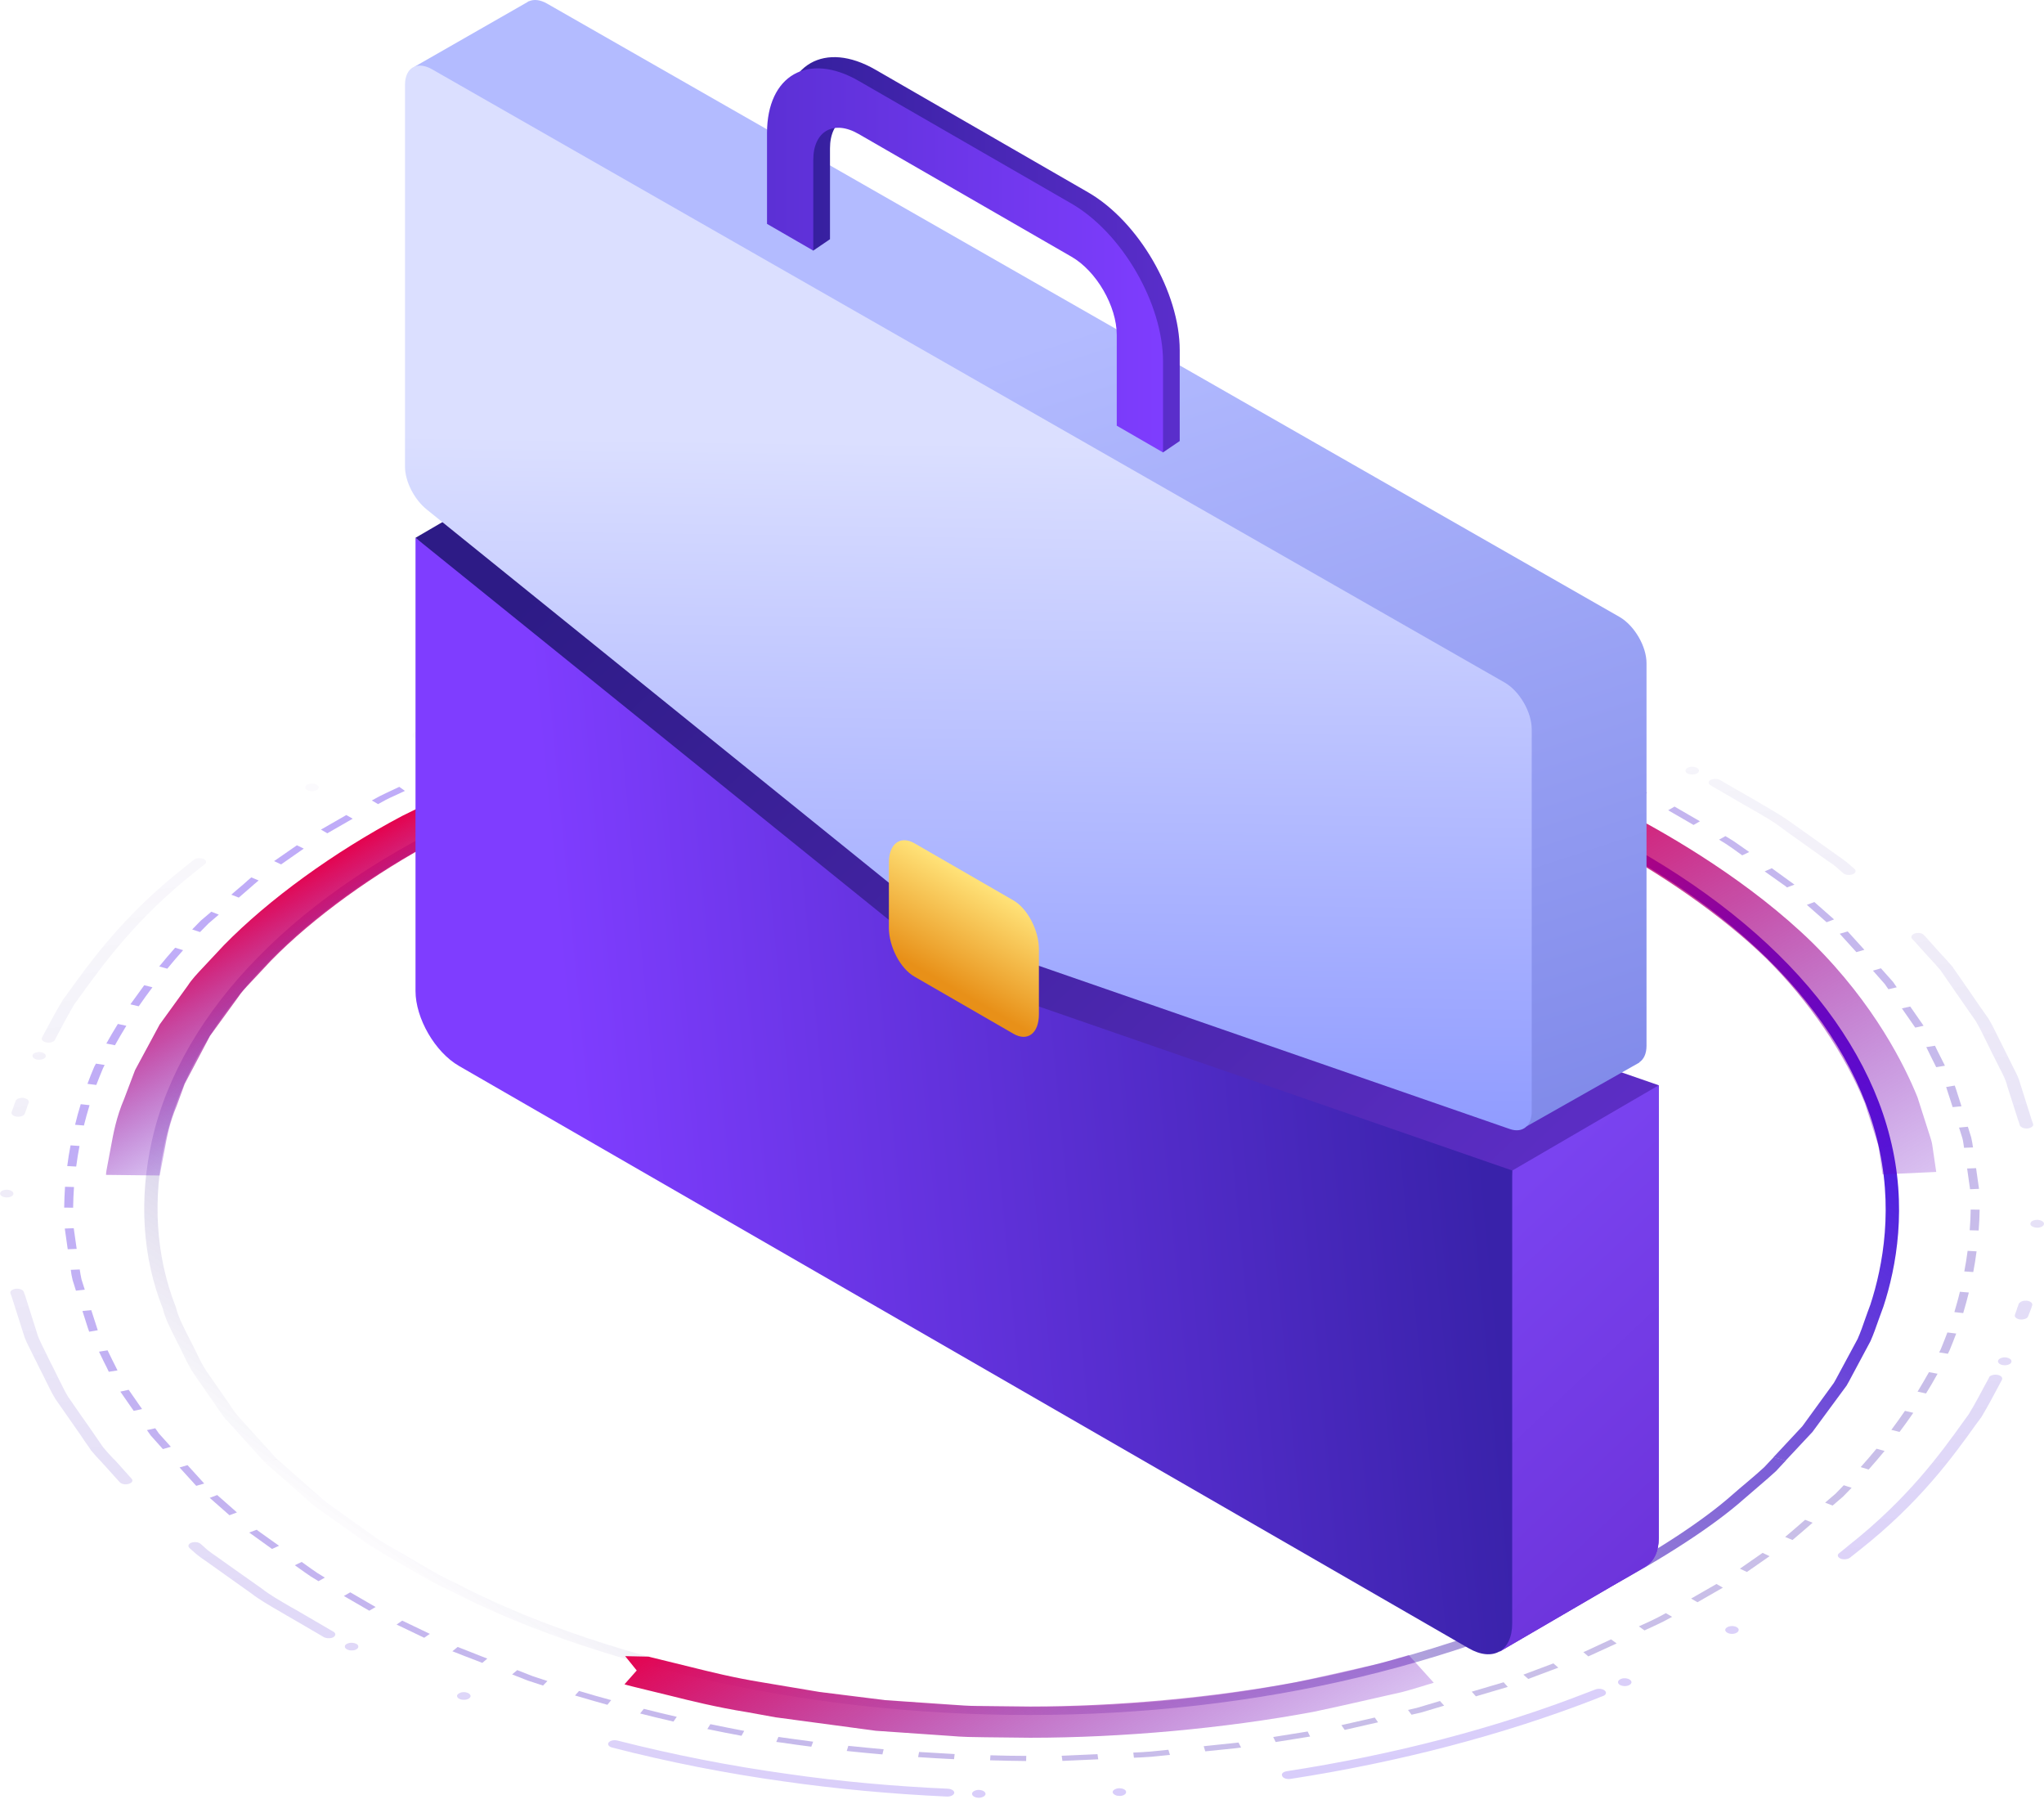 <svg width="323" height="285" viewBox="0 0 323 285" fill="none" xmlns="http://www.w3.org/2000/svg">
<path d="M91.447 121.741C100.845 118.585 109.39 116.533 115.785 115.236C127.798 113.03 139.192 111.655 147.892 111.326C149.346 111.268 150.683 111.21 151.903 111.152C153.977 111.055 155.701 110.978 157.038 110.958L160.332 110.997L160.294 112.217L157.058 112.178C155.817 112.197 154.112 112.275 152.078 112.372C150.857 112.43 149.501 112.488 148.028 112.546C139.483 112.856 128.263 114.23 116.443 116.398C106.678 118.353 91.815 122.147 76.585 129C62.924 135.136 51.201 142.995 42.675 151.725C34.111 160.397 28.395 170.25 26.128 180.2C24.035 189.395 24.616 198.474 27.774 206.468C28.143 207.978 28.86 209.372 29.538 210.727L30.119 211.869C30.448 212.469 30.739 213.088 31.03 213.689C31.534 214.734 32.018 215.74 32.638 216.65L35.506 220.773C35.816 221.18 36.087 221.606 36.358 222.012C36.882 222.787 37.386 223.541 38.006 224.161L43.78 230.549L41.9 231.11L36.165 224.761C35.467 224.083 34.944 223.29 34.382 222.457C34.111 222.07 33.84 221.664 33.549 221.257L30.681 217.115C30.003 216.147 29.518 215.121 28.995 214.037C28.705 213.456 28.433 212.856 28.104 212.237L27.523 211.095C26.825 209.701 26.089 208.268 25.721 206.72C22.504 198.648 21.923 189.414 24.035 180.084C26.321 169.979 32.134 159.972 40.835 151.164C49.496 142.298 61.413 134.304 75.287 128.09C80.79 125.554 86.254 123.483 91.447 121.741Z" fill="url(#paint0_linear)"/>
<path d="M160.332 110.978L169.923 111.094L182.964 111.965C183.855 112.062 184.689 112.159 185.541 112.275L195.52 113.514C197.477 113.823 199.415 114.172 201.411 114.559C202.554 114.772 203.697 114.985 204.879 115.198C215.227 117.211 230.728 121.044 245.862 127.799C259.832 133.955 271.982 141.911 281.031 150.815C290.08 159.701 296.164 169.708 298.664 179.716C301.454 190.614 299.652 200.235 297.637 206.391C297.366 207.107 297.133 207.784 296.881 208.462C296.474 209.643 296.067 210.785 295.583 211.888L292.579 217.502C292.328 217.986 292.076 218.45 291.804 218.915L286.398 226.251L282.155 230.781L280.275 230.2L284.809 225.342L289.789 218.489C290.022 218.083 290.274 217.637 290.526 217.153L293.548 211.54C294.013 210.494 294.401 209.372 294.808 208.191C295.06 207.513 295.292 206.817 295.564 206.12C297.54 200.061 299.323 190.576 296.571 179.852C294.11 169.999 288.123 160.146 279.229 151.396C270.315 142.647 258.34 134.807 244.602 128.748C229.682 122.108 214.432 118.334 204.259 116.359C203.097 116.146 201.934 115.933 200.791 115.72C198.834 115.353 196.915 115.004 195.055 114.714L185.115 113.475C184.282 113.378 183.468 113.262 182.673 113.185L169.245 112.313L160.293 112.217L160.332 110.978Z" fill="url(#paint1_linear)"/>
<path d="M43.724 230.472L50.545 236.472C51.204 237.111 52.076 237.731 53.006 238.389C53.49 238.718 53.994 239.066 54.478 239.434L59.323 242.88C60.408 243.635 61.667 244.37 63.024 245.125C63.799 245.57 64.574 246.016 65.349 246.48L66.783 247.313C68.488 248.319 70.251 249.345 72.286 250.255C82.904 255.791 96.391 260.534 111.369 263.999C127.568 267.754 145.298 269.729 162.66 269.69C180.08 269.709 197.752 267.696 213.757 263.863C231.623 259.605 244.663 254.01 252.453 250.081C261.521 245.241 269.098 240.286 273.748 236.163C274.562 235.446 275.318 234.808 276.015 234.227C277.158 233.259 278.108 232.446 278.786 231.807L280.298 230.201L282.177 230.781L280.646 232.427C279.91 233.104 278.961 233.937 277.798 234.924C277.12 235.505 276.364 236.143 275.55 236.86C270.803 241.06 263.11 246.074 253.906 251.01C245.981 255.017 232.747 260.689 214.61 265.025C198.352 268.915 180.409 270.967 162.699 270.948C145.066 270.987 127.065 268.974 110.594 265.16C95.403 261.637 81.684 256.817 70.949 251.203C68.837 250.294 67.035 249.21 65.271 248.184L63.837 247.351C63.062 246.887 62.287 246.441 61.532 246.016C60.136 245.222 58.838 244.467 57.676 243.654L52.812 240.189C52.328 239.821 51.843 239.492 51.378 239.163C50.39 238.466 49.44 237.827 48.743 237.111L41.961 231.149L43.724 230.472Z" fill="url(#paint2_linear)"/>
<path d="M79.861 121.644L84.55 125.767L83.349 126.212C83.155 126.29 82.787 126.425 82.38 126.58C81.779 126.812 81.023 127.083 80.21 127.432C79.434 127.799 78.33 128.322 77.109 128.883C74.784 129.968 72.149 131.168 69.223 132.639C59.166 137.962 49.497 144.95 42.831 151.764L39.537 155.287C38.801 156.061 38.103 156.816 37.638 157.533L33.182 163.669L29.19 171.238L27.911 174.741C26.787 177.393 26.361 179.697 26.032 181.536L25.353 185.117C25.276 185.465 25.256 185.659 25.256 185.717L16.75 185.62C16.75 185.62 16.75 185.233 16.905 184.497L17.564 180.994C17.913 179.097 18.378 176.522 19.618 173.619L21.342 169.07L25.237 161.849L29.694 155.694C30.314 154.726 31.186 153.816 32.038 152.906L35.371 149.344C42.502 142.066 52.752 134.633 63.526 128.922C66.665 127.354 69.475 126.057 71.742 125.012C72.924 124.47 73.99 123.967 74.9 123.541C76.082 123.018 77.012 122.689 77.768 122.418C78.078 122.302 78.349 122.205 78.562 122.108L79.861 121.644Z" fill="url(#paint3_linear)"/>
<path d="M241.193 121.469L246.541 123.56C247.161 123.792 247.801 124.044 248.44 124.334L257.489 128.651C264.155 132.155 276.556 139.317 286.438 148.976C296.224 158.675 301.01 168.411 303.006 173.347L305.156 180.065C305.311 180.568 305.369 181.032 305.428 181.458L305.97 185.156L297.483 185.543L297.018 182.368C296.999 182.213 296.96 182 296.941 181.787C296.902 181.516 296.863 181.207 296.785 180.897L294.693 174.315C291.534 166.495 285.857 158.113 279.133 151.454C272.351 144.834 262.43 137.865 251.967 132.368L243.131 128.148C242.763 127.974 242.317 127.819 241.91 127.664C241.6 127.548 241.29 127.432 240.999 127.296L236.484 125.535L241.193 121.469Z" fill="url(#paint4_linear)"/>
<path d="M98.796 261.656L102.516 261.734C102.574 261.753 102.884 261.85 103.427 261.966L109.26 263.398C112.224 264.134 115.925 265.063 120.363 265.779L129.489 267.309L139.894 268.606L151.23 269.38C152.703 269.515 154.156 269.535 155.706 269.535L162.798 269.612C176.304 269.612 191.65 268.218 204.788 265.76C208.315 265.024 211.454 264.308 214.244 263.669C215.697 263.34 216.995 263.031 218.139 262.779C218.894 262.585 219.669 262.353 220.309 262.16C220.735 262.024 221.123 261.908 221.452 261.83L222.615 261.482L226.568 265.857L225.289 266.244C224.94 266.341 224.649 266.438 224.339 266.534C223.545 266.767 222.576 267.076 221.413 267.367C220.115 267.657 218.856 267.947 217.46 268.257C214.748 268.877 211.376 269.651 207.598 270.445C193.53 273.077 177.253 274.548 162.798 274.548L155.667 274.471C153.904 274.452 152.083 274.432 150.164 274.258L138.402 273.445L122.533 271.316L118.057 270.503C113.193 269.728 109.027 268.683 106.004 267.928L100.288 266.534C99.377 266.321 98.815 266.147 98.68 266.108L100.617 263.921L98.796 261.656Z" fill="url(#paint5_linear)"/>
<path opacity="0.65" d="M81.467 116.65L82.242 117.327L77.495 119.108L76.72 118.431L81.467 116.65ZM71.972 120.212L72.767 120.889L72.457 121.005L68.388 122.902L67.496 122.263L71.972 120.212ZM63.098 124.315L63.989 124.954L62.071 125.845C61.354 126.154 60.656 126.522 59.746 127.045L58.757 126.464C59.707 125.922 60.443 125.554 61.199 125.206L63.098 124.315ZM54.727 128.768L55.735 129.348L51.724 131.652L50.716 131.071L54.727 128.768ZM46.918 133.549L48.003 134.071L44.419 136.569L43.314 136.046L46.918 133.549ZM39.71 138.62L40.873 139.104C40.446 139.453 40.02 139.821 39.613 140.188C39.284 140.479 38.954 140.75 38.625 141.04L37.733 141.814L36.551 141.35L37.443 140.576C37.772 140.305 38.102 140.014 38.431 139.743C38.857 139.356 39.284 138.969 39.71 138.62ZM33.393 144.041L34.575 144.505L32.947 145.899C32.521 146.325 32.056 146.789 31.61 147.254L30.37 146.847C30.816 146.383 31.281 145.918 31.727 145.454L33.393 144.041ZM27.677 149.732L28.936 150.119C28.084 151.067 27.25 152.055 26.437 153.042L25.158 152.693C25.972 151.687 26.824 150.7 27.677 149.732ZM22.794 155.655L24.092 155.984C23.336 156.971 22.619 157.978 21.922 158.985L20.604 158.675C21.321 157.668 22.058 156.662 22.794 155.655ZM18.628 161.772L19.965 162.062C19.345 163.088 18.725 164.114 18.163 165.14L16.806 164.869C17.388 163.824 17.988 162.798 18.628 161.772ZM15.159 168.044L16.535 168.257L16.283 168.76C15.915 169.631 15.566 170.522 15.217 171.412L13.822 171.238C14.152 170.347 14.5 169.438 14.888 168.547L15.159 168.044ZM12.757 174.451L14.152 174.606C13.822 175.671 13.532 176.755 13.26 177.819L11.865 177.703C12.117 176.619 12.427 175.535 12.757 174.451ZM11.148 180.955L12.563 181.052C12.35 182.136 12.195 183.22 12.04 184.304L10.625 184.227C10.761 183.143 10.935 182.039 11.148 180.955ZM10.276 187.498L11.691 187.537C11.613 188.64 11.575 189.724 11.555 190.808L10.141 190.789C10.16 189.705 10.199 188.601 10.276 187.498ZM10.238 194.099L11.652 194.041L12.117 197.312L10.703 197.37L10.238 194.099ZM11.187 200.622L12.601 200.564C12.679 201.087 12.757 201.61 12.873 202.113L13.396 203.758L12.001 203.913L11.478 202.248C11.342 201.706 11.245 201.164 11.187 200.622ZM13.028 207.127L14.423 206.991L15.45 210.166L14.094 210.398L13.9 209.856L13.028 207.127ZM15.644 213.553L17 213.34L17.756 214.889C18.046 215.431 18.298 215.973 18.57 216.515L17.194 216.728C16.942 216.205 16.69 215.663 16.399 215.121L15.644 213.553ZM19.015 219.864L20.333 219.573L22.445 222.613L21.127 222.903L19.015 219.864ZM23.22 225.942L24.538 225.652L25.1 226.465L26.999 228.575L25.739 228.942L23.821 226.794L23.22 225.942ZM28.374 231.846L29.634 231.478L32.269 234.382L31.01 234.75L28.374 231.846ZM84.722 115.411L89.761 113.92L90.419 114.656L85.381 116.146L84.722 115.411ZM94.779 112.43L98.48 111.326L99.953 110.997L100.476 111.752L99.081 112.062L95.457 113.146L94.779 112.43ZM105.223 109.797L110.494 108.597L111.017 109.352L105.747 110.552L105.223 109.797ZM115.958 107.571C116.869 107.436 117.799 107.281 118.729 107.126L121.403 106.7L121.791 107.494L119.136 107.92C118.206 108.094 117.256 108.229 116.346 108.365L115.958 107.571ZM126.848 105.81L127.778 105.693L132.487 105.209L132.739 106.023L127.236 106.603L126.848 105.81ZM138.087 104.648L140.974 104.358C141.923 104.28 142.834 104.242 143.764 104.203L143.88 105.016C142.97 105.055 142.078 105.093 141.206 105.171L138.339 105.461L138.087 104.648ZM149.422 103.951L155.08 103.7L155.197 104.513L149.538 104.764L149.422 103.951ZM160.816 103.661C162.695 103.68 164.594 103.719 166.513 103.758L166.455 104.571C164.556 104.513 162.676 104.493 160.796 104.474L160.816 103.661ZM172.21 103.99C174.089 104.087 175.988 104.184 177.887 104.319L177.732 105.132C175.852 105.016 173.973 104.9 172.113 104.803L172.21 103.99ZM183.545 104.726C185.425 104.88 187.304 105.055 189.184 105.268L188.932 106.081C187.072 105.887 185.211 105.713 183.351 105.539L183.545 104.726ZM194.764 105.926C196.314 106.119 197.865 106.332 199.415 106.565L200.306 106.7L199.957 107.494L199.066 107.358C197.555 107.145 196.004 106.932 194.474 106.739L194.764 105.926ZM205.79 107.668C207.611 108.016 209.413 108.365 211.196 108.733L210.712 109.507C208.948 109.139 207.146 108.791 205.364 108.442L205.79 107.668ZM216.544 109.913C218.327 110.32 220.071 110.746 221.815 111.191L221.253 111.946C219.528 111.501 217.784 111.094 216.021 110.688L216.544 109.913ZM227.008 112.565C228.732 113.049 230.437 113.533 232.123 114.036L231.464 114.772C229.798 114.269 228.112 113.785 226.388 113.301L227.008 112.565ZM237.142 115.604C237.956 115.875 238.75 116.127 239.544 116.398L242.005 117.366L241.211 118.043L238.789 117.095C238.033 116.843 237.239 116.572 236.425 116.321L237.142 115.604ZM246.733 119.205L248.07 119.728C248.555 119.921 249.059 120.115 249.543 120.308C250.182 120.56 250.841 120.812 251.461 121.063L250.628 121.721C250.027 121.47 249.388 121.218 248.749 120.986C248.264 120.792 247.76 120.599 247.276 120.405L245.939 119.882L246.733 119.205ZM255.937 123.154L255.472 123.464L255.937 123.154L260.297 125.244L259.406 125.883L255.046 123.812L255.937 123.154ZM264.618 127.432L268.629 129.755L267.622 130.335L263.611 128.013L264.618 127.432ZM272.66 132.097C273.59 132.639 274.268 133.084 274.849 133.51L276.419 134.613L275.314 135.136L273.745 134.013C273.183 133.607 272.543 133.181 271.652 132.658L272.66 132.097ZM279.984 137.169L283.569 139.763L282.387 140.208L282.193 140.034L278.86 137.672L279.984 137.169ZM286.708 142.511L289.828 145.26L288.646 145.705L285.526 142.957L286.708 142.511ZM290.719 147.525L291.979 147.157L294.614 150.061L293.354 150.429L290.719 147.525ZM295.97 153.351L297.23 152.984L299.148 155.132L299.729 155.984L298.412 156.294L297.85 155.481L295.97 153.351ZM300.543 159.314L301.861 159.023L303.973 162.062L302.655 162.353L300.543 159.314ZM304.399 165.431L305.775 165.218C306.027 165.74 306.279 166.282 306.569 166.824L307.344 168.373L305.969 168.605L305.194 167.057C304.922 166.495 304.651 165.953 304.399 165.431ZM307.538 171.741L308.895 171.509L309.088 172.051L309.96 174.78L308.565 174.916L307.538 171.741ZM309.573 178.148L310.968 178.013L311.491 179.678C311.627 180.22 311.704 180.762 311.782 181.284L310.367 181.342C310.29 180.82 310.232 180.297 310.096 179.794L309.573 178.148ZM310.852 184.614L312.266 184.556L312.731 187.827L311.317 187.885L310.852 184.614ZM311.414 191.099L312.828 191.118C312.809 192.202 312.77 193.305 312.673 194.409L311.259 194.37C311.355 193.267 311.394 192.183 311.414 191.099ZM310.929 197.622L312.344 197.699C312.208 198.783 312.034 199.887 311.82 200.971L310.406 200.874C310.619 199.771 310.794 198.687 310.929 197.622ZM309.708 204.087L311.123 204.204C310.852 205.288 310.561 206.372 310.232 207.456L308.836 207.301C309.146 206.236 309.457 205.171 309.708 204.087ZM307.732 210.514L309.127 210.688C308.798 211.579 308.43 212.469 308.061 213.379L307.809 213.882L306.434 213.669L306.686 213.166C307.054 212.276 307.403 211.385 307.732 210.514ZM304.825 216.786L306.182 217.038C305.601 218.083 305 219.128 304.36 220.154L303.023 219.864C303.643 218.838 304.244 217.812 304.825 216.786ZM301.028 222.903L302.345 223.213C301.648 224.239 300.911 225.245 300.175 226.232L298.877 225.903C299.613 224.916 300.33 223.929 301.028 222.903ZM296.532 228.884L297.811 229.233C296.997 230.22 296.145 231.207 295.292 232.175L294.032 231.788C294.885 230.839 295.718 229.872 296.532 228.884ZM291.358 234.653L292.599 235.059C292.153 235.524 291.688 235.989 291.242 236.453L289.595 237.866L288.413 237.402L290.041 236.008C290.467 235.582 290.913 235.117 291.358 234.653ZM285.255 240.112L286.437 240.576L285.545 241.351C285.197 241.641 284.887 241.912 284.557 242.202C284.131 242.57 283.705 242.938 283.259 243.306L282.096 242.822C282.523 242.473 282.949 242.105 283.375 241.738C283.705 241.447 284.034 241.176 284.363 240.886L285.255 240.112ZM278.531 245.338L279.635 245.861L276.051 248.358L274.946 247.835L278.531 245.338ZM271.245 250.255L272.253 250.836L268.242 253.139L267.234 252.559L271.245 250.255ZM263.242 254.862L264.231 255.443C263.281 255.985 262.545 256.353 261.789 256.701L259.871 257.591L258.98 256.953L260.917 256.062C261.615 255.733 262.332 255.365 263.242 254.862ZM254.581 259.005L255.472 259.643L250.996 261.695L250.202 261.018L250.492 260.902L254.581 259.005ZM245.474 262.799L246.249 263.476L241.502 265.257L240.726 264.579L245.474 262.799ZM34.323 236.201L37.443 238.95L36.261 239.395L33.141 236.647L34.323 236.201ZM40.582 241.68L40.776 241.854L44.089 244.215L42.985 244.719L39.38 242.125L40.582 241.68ZM47.674 246.771L49.243 247.893C49.805 248.3 50.445 248.726 51.336 249.248L50.328 249.81C49.398 249.268 48.72 248.823 48.139 248.397L46.589 247.293L47.674 246.771ZM55.347 251.571L59.358 253.894L58.35 254.475L54.34 252.152L55.347 251.571ZM63.563 256.043L67.923 258.133L67.031 258.753L67.496 258.443L67.031 258.753L62.672 256.662L63.563 256.043ZM72.321 260.205C72.941 260.456 73.581 260.708 74.201 260.94C74.685 261.134 75.189 261.327 75.674 261.521L77.01 262.044L76.216 262.721L74.879 262.199C74.395 262.005 73.891 261.811 73.406 261.637C72.767 261.385 72.108 261.134 71.488 260.882L72.321 260.205ZM81.739 263.863L84.161 264.812C84.916 265.063 85.711 265.334 86.505 265.586L85.808 266.302C84.994 266.031 84.199 265.78 83.385 265.509L80.925 264.541L81.739 263.863ZM91.504 267.154C93.171 267.657 94.857 268.141 96.581 268.606L95.981 269.341C94.256 268.857 92.551 268.374 90.865 267.87L91.504 267.154ZM101.736 269.98C103.46 270.425 105.204 270.832 106.948 271.238L106.425 271.993C104.661 271.587 102.898 271.161 101.154 270.716L101.736 269.98ZM112.257 272.4C114.021 272.768 115.803 273.116 117.605 273.465L117.179 274.239C115.358 273.91 113.555 273.542 111.773 273.174L112.257 272.4ZM123.011 274.413L123.903 274.549C125.414 274.762 126.964 274.974 128.495 275.168L128.204 275.962C126.654 275.768 125.104 275.555 123.554 275.323L122.663 275.207L123.011 274.413ZM134.056 275.826C135.916 276.02 137.777 276.194 139.637 276.368L139.443 277.181C137.564 277.026 135.684 276.833 133.804 276.639L134.056 275.826ZM145.237 276.794C147.116 276.91 148.996 277.026 150.856 277.123L150.759 277.936C148.88 277.839 146.981 277.743 145.082 277.607L145.237 276.794ZM156.514 277.317C158.413 277.375 160.293 277.413 162.172 277.413L162.153 278.226C160.273 278.207 158.355 278.168 156.456 278.11L156.514 277.317ZM167.772 277.394L173.43 277.142L173.547 277.955L167.888 278.207L167.772 277.394ZM179.088 276.891C179.98 276.852 180.89 276.813 181.762 276.736L184.63 276.446L184.882 277.259L181.995 277.549C181.045 277.626 180.135 277.665 179.185 277.704L179.088 276.891ZM190.211 275.884L195.714 275.304L196.121 276.097L195.191 276.213L190.463 276.697L190.211 275.884ZM201.197 274.432L203.852 274.007C204.782 273.852 205.732 273.697 206.642 273.561L207.03 274.355C206.119 274.49 205.189 274.645 204.259 274.8L201.585 275.226L201.197 274.432ZM211.971 272.555L217.242 271.355L217.765 272.11L212.494 273.31L211.971 272.555ZM222.493 270.154L223.907 269.825L227.55 268.741L228.209 269.477L224.508 270.58L223.055 270.909L222.493 270.154ZM232.569 267.27L237.607 265.78L238.266 266.515L233.228 268.006L232.569 267.27Z" fill="url(#paint6_linear)"/>
<path d="M2.951 173.541C3.203 173.464 3.455 173.425 3.706 173.464C3.978 173.502 4.21 173.599 4.385 173.735C4.52 173.87 4.598 174.044 4.54 174.219L4.288 174.877C4.249 175.012 4.21 175.109 4.171 175.245C4.094 175.438 4.016 175.67 3.92 175.941C3.842 176.251 3.261 176.483 2.679 176.425C2.118 176.367 1.749 176.058 1.827 175.729C1.924 175.438 2.021 175.167 2.098 174.954C2.156 174.838 2.176 174.741 2.195 174.645L2.466 173.967C2.524 173.754 2.699 173.619 2.951 173.541ZM0.509 188.059C0.684 188.001 0.858 187.962 1.071 187.962C1.342 187.962 1.594 188.04 1.827 188.156C2.021 188.292 2.137 188.427 2.118 188.601C2.118 188.93 1.614 189.201 1.052 189.182C0.47 189.182 0.025 188.911 0.005 188.563C-0.014 188.543 0.025 188.543 0.025 188.543C0.005 188.33 0.219 188.156 0.509 188.059ZM2.176 203.681C2.273 203.642 2.408 203.623 2.524 203.603C2.796 203.584 3.106 203.623 3.319 203.719C3.551 203.816 3.706 203.952 3.765 204.107C3.803 204.281 3.881 204.455 3.958 204.649L5.76 210.34C5.974 211.191 6.4 212.024 6.826 212.914L6.884 213.011C7.311 213.863 7.698 214.695 8.105 215.508L8.202 215.663C8.512 216.302 8.841 216.941 9.132 217.56C9.675 218.625 10.159 219.67 10.721 220.618C11.457 221.664 12.155 222.69 12.814 223.638L13.918 225.206C14.771 226.464 15.585 227.607 16.282 228.632C16.825 229.291 17.367 229.891 17.871 230.413C18.162 230.684 18.433 230.975 18.685 231.265C20.022 232.775 20.797 233.627 20.797 233.627C21.068 233.917 20.894 234.265 20.39 234.42L20.332 234.44C19.809 234.595 19.189 234.478 18.917 234.169C18.917 234.169 18.104 233.259 16.786 231.807C16.553 231.536 16.301 231.265 16.03 230.975C15.507 230.433 14.926 229.794 14.325 229.078V229.039C13.782 228.284 13.24 227.49 12.659 226.619L8.744 221.006C8.105 219.96 7.621 218.896 7.059 217.773C6.768 217.192 6.477 216.592 6.148 215.973C5.935 215.489 5.683 215.024 5.45 214.56L4.792 213.224C4.346 212.372 3.9 211.482 3.648 210.533C3.222 209.178 2.776 207.804 2.35 206.449L1.846 204.881C1.807 204.707 1.711 204.532 1.652 204.339C1.575 204.068 1.769 203.816 2.176 203.681ZM79.528 110.397C91.93 106.235 105.222 103.041 119.077 100.912C119.329 100.873 119.6 100.893 119.852 100.97C120.104 101.047 120.298 101.183 120.375 101.357C120.53 101.667 120.181 102.015 119.619 102.112C105.997 104.222 92.86 107.358 80.652 111.462L80.459 111.52C77.571 112.488 74.704 113.533 71.875 114.636L71.72 114.714C71.448 114.83 71.138 114.927 70.867 115.043C70.344 115.236 69.704 115.159 69.375 114.869C69.201 114.733 69.142 114.578 69.22 114.404C69.259 114.249 69.433 114.094 69.666 113.998C69.976 113.881 70.305 113.765 70.635 113.63L70.693 113.61C73.522 112.488 76.486 111.404 79.528 110.397ZM65.674 115.604C66.158 115.449 66.778 115.527 67.088 115.778C67.418 116.049 67.34 116.437 66.837 116.63H66.817C66.391 116.824 65.693 116.766 65.364 116.495C65.034 116.224 65.131 115.856 65.558 115.643C65.596 115.643 65.655 115.624 65.674 115.604ZM48.758 123.87C49.184 123.734 49.727 123.773 50.037 123.967C50.25 124.083 50.347 124.238 50.366 124.412C50.347 124.567 50.25 124.722 50.056 124.838C49.63 125.07 48.932 125.07 48.525 124.818C48.118 124.567 48.157 124.18 48.564 123.947H48.584C48.642 123.909 48.68 123.889 48.758 123.87ZM30.97 135.639C31.338 135.523 31.784 135.542 32.132 135.678C32.365 135.775 32.501 135.91 32.559 136.065C32.597 136.22 32.539 136.394 32.365 136.53C31.861 136.936 31.357 137.323 30.873 137.71C21.514 145.124 16.36 152.287 12.581 157.513L11.864 158.5H11.845C10.798 160.262 9.985 161.811 9.326 163.049C9.093 163.514 8.88 163.92 8.667 164.308C8.667 164.308 8.667 164.308 8.667 164.327C8.493 164.617 7.872 164.811 7.33 164.695C6.768 164.598 6.477 164.25 6.632 163.92C6.845 163.553 7.039 163.146 7.291 162.701C7.969 161.423 8.803 159.855 9.888 158.055V158.036C10.159 157.687 10.392 157.339 10.663 156.971C14.461 151.706 19.654 144.486 29.168 137.014C29.672 136.607 30.156 136.201 30.66 135.813C30.737 135.736 30.854 135.697 30.97 135.639ZM145.526 98.221C145.643 98.183 145.817 98.163 145.972 98.144C146.243 98.124 146.534 98.183 146.747 98.279C146.96 98.395 147.115 98.531 147.135 98.705C147.173 99.034 146.728 99.344 146.166 99.363C145.895 99.383 145.604 99.325 145.391 99.228C145.158 99.112 145.023 98.976 145.003 98.802C144.984 98.589 145.158 98.357 145.526 98.221ZM167.771 97.989C167.965 97.931 168.159 97.892 168.372 97.912C168.953 97.931 169.399 98.202 169.399 98.55C169.36 98.86 168.856 99.15 168.294 99.131C167.713 99.112 167.248 98.821 167.267 98.492C167.267 98.26 167.461 98.086 167.771 97.989ZM172.712 98.163C172.906 98.105 173.1 98.066 173.332 98.066C182.071 98.454 190.713 99.286 199.026 100.447C208.23 101.725 217.396 103.525 226.231 105.809C226.483 105.867 226.716 105.984 226.813 106.158C226.91 106.313 226.91 106.487 226.793 106.622C226.58 106.913 225.902 107.068 225.379 106.951C216.659 104.706 207.649 102.925 198.522 101.667C190.345 100.505 181.8 99.712 173.158 99.325C172.887 99.305 172.615 99.247 172.441 99.112C172.247 98.996 172.15 98.821 172.189 98.666C172.228 98.434 172.422 98.26 172.712 98.163ZM5.644 166.301C5.896 166.224 6.206 166.185 6.497 166.243C7.059 166.34 7.349 166.689 7.194 167.018C7.039 167.308 6.419 167.502 5.857 167.405C5.334 167.289 5.024 166.96 5.16 166.65C5.16 166.65 5.14 166.631 5.16 166.631C5.237 166.495 5.412 166.379 5.644 166.301ZM249.154 113.417C249.503 113.301 249.929 113.301 250.259 113.436C250.763 113.63 250.879 114.017 250.569 114.288C250.259 114.559 249.581 114.636 249.096 114.462C248.592 114.269 248.476 113.881 248.786 113.61C248.883 113.514 248.999 113.456 249.154 113.417ZM266.865 121.218C267.252 121.082 267.737 121.121 268.086 121.276C268.338 121.392 268.454 121.528 268.473 121.702C268.512 121.857 268.415 122.031 268.241 122.147C267.873 122.399 267.175 122.437 266.729 122.225C266.729 122.225 266.71 122.205 266.691 122.225C266.516 122.108 266.361 121.973 266.342 121.818C266.342 121.644 266.4 121.489 266.594 121.353C266.691 121.295 266.768 121.237 266.865 121.218ZM270.527 123.134C270.953 122.999 271.477 123.038 271.825 123.25C273.007 123.928 274.151 124.605 275.255 125.225L277.639 126.599C277.949 126.774 278.239 126.967 278.549 127.141C280.313 128.167 281.979 129.135 283.316 130.142L290.582 135.31C291.571 135.988 292.171 136.491 292.481 136.781L292.733 136.994C292.908 137.168 293.024 137.246 293.063 137.285C293.198 137.42 293.256 137.575 293.198 137.749C293.159 137.904 292.985 138.059 292.733 138.136C292.229 138.33 291.59 138.233 291.28 137.962C291.28 137.962 291.067 137.788 290.679 137.439C290.369 137.149 289.846 136.665 288.955 136.104C287.579 135.117 285.661 133.762 283.277 132.058L281.63 130.877C280.429 129.909 278.743 128.942 276.941 127.916L274.926 126.754C273.472 125.902 271.942 125.012 270.333 124.083C270.333 124.083 270.333 124.083 270.314 124.063C269.907 123.831 269.907 123.444 270.314 123.212C270.392 123.192 270.45 123.154 270.527 123.134ZM302.577 147.486C302.596 147.486 302.596 147.486 302.615 147.467C303.139 147.312 303.797 147.428 304.03 147.738C304.03 147.738 304.107 147.815 304.243 147.951L306.161 150.099C306.394 150.37 306.646 150.641 306.917 150.932C307.46 151.493 308.022 152.112 308.622 152.829V152.867C309.378 153.971 310.231 155.19 311.18 156.545C311.684 157.262 312.188 158.036 312.73 158.81L314.203 160.901C314.842 161.946 315.346 163.03 315.908 164.153C316.199 164.733 316.489 165.334 316.799 165.934C317.226 166.805 317.671 167.695 318.117 168.586L318.175 168.702C318.621 169.553 319.066 170.444 319.299 171.392L321.082 177.025C321.159 177.2 321.217 177.374 321.275 177.567C321.411 177.877 320.985 178.206 320.442 178.284C319.88 178.342 319.338 178.129 319.183 177.8C319.144 177.626 319.086 177.471 319.028 177.277L318.911 176.967C318.33 175.167 317.768 173.367 317.187 171.567C316.993 170.696 316.547 169.844 316.102 168.953L316.063 168.915C315.831 168.431 315.598 167.966 315.365 167.502L314.745 166.282C314.416 165.624 314.106 165.004 313.815 164.385C313.273 163.301 312.788 162.275 312.207 161.307L309.029 156.739C308.157 155.5 307.363 154.339 306.646 153.293C306.103 152.635 305.561 152.035 305.038 151.493C304.766 151.183 304.514 150.912 304.262 150.641C302.945 149.151 302.15 148.318 302.131 148.299C301.918 148.009 302.092 147.641 302.577 147.486ZM321.392 192.802C321.566 192.744 321.74 192.724 321.934 192.724C322.225 192.724 322.496 192.802 322.69 192.918C322.903 193.034 323 193.189 323 193.363C322.981 193.692 322.477 193.983 321.896 193.963C321.624 193.963 321.372 193.886 321.14 193.77C320.946 193.654 320.83 193.499 320.849 193.324C320.869 193.092 321.062 192.899 321.392 192.802ZM319.551 205.578C319.764 205.5 320.035 205.481 320.287 205.5C320.849 205.558 321.237 205.887 321.14 206.217C321.062 206.488 320.965 206.739 320.888 206.952C320.83 207.088 320.772 207.204 320.752 207.301L320.481 207.978C320.384 208.307 319.783 208.52 319.221 208.462C318.66 208.385 318.272 208.055 318.408 207.726L318.64 207.049C318.698 206.933 318.718 206.817 318.756 206.681C318.853 206.468 318.931 206.236 319.008 205.984C319.105 205.829 319.28 205.675 319.551 205.578ZM30.253 243.731C30.757 243.557 31.377 243.634 31.687 243.906C31.706 243.925 31.919 244.099 32.307 244.447C32.578 244.719 33.101 245.164 34.031 245.783C35.717 246.983 38.178 248.745 41.356 250.971C42.538 251.919 44.204 252.868 45.929 253.875C46.219 254.029 46.549 254.223 46.859 254.397C48.68 255.462 50.618 256.585 52.672 257.785C52.885 257.901 52.982 258.056 52.982 258.211C52.982 258.385 52.885 258.52 52.691 258.656C52.304 258.888 51.587 258.869 51.18 258.656L50.754 258.404C48.874 257.281 47.053 256.256 45.367 255.268C45.038 255.075 44.708 254.881 44.379 254.688C42.635 253.681 40.988 252.732 39.689 251.726L32.423 246.557C31.474 245.919 30.854 245.415 30.524 245.086L30.253 244.854C30.098 244.699 29.982 244.622 29.962 244.583C29.962 244.583 29.962 244.583 29.943 244.564C29.633 244.293 29.768 243.906 30.272 243.712L30.253 243.731ZM55.017 259.624C55.404 259.488 55.889 259.527 56.237 259.682C56.47 259.779 56.605 259.933 56.625 260.108C56.625 260.282 56.567 260.437 56.354 260.553C56.005 260.805 55.288 260.824 54.881 260.611C54.435 260.398 54.358 260.011 54.726 259.759C54.803 259.721 54.92 259.662 55.017 259.624ZM72.766 267.425C73.095 267.309 73.541 267.309 73.87 267.444C74.122 267.541 74.277 267.696 74.335 267.831C74.413 268.006 74.335 268.16 74.18 268.277C73.89 268.567 73.192 268.625 72.708 268.451C72.456 268.373 72.301 268.218 72.243 268.064C72.185 267.909 72.243 267.735 72.417 267.618C72.495 267.56 72.611 267.483 72.766 267.425ZM96.619 275.013C96.91 274.916 97.258 274.916 97.588 274.994C106.327 277.22 115.337 279.001 124.444 280.259C132.602 281.44 141.147 282.214 149.809 282.601C150.39 282.64 150.816 282.93 150.797 283.259C150.739 283.608 150.235 283.859 149.634 283.84C140.857 283.433 132.234 282.64 123.94 281.459C114.736 280.181 105.59 278.381 96.735 276.097C96.212 275.961 95.941 275.613 96.193 275.284C96.29 275.168 96.425 275.071 96.619 275.013ZM316.257 214.54C316.528 214.443 316.819 214.424 317.109 214.482C317.361 214.54 317.594 214.637 317.749 214.792C317.865 214.947 317.904 215.102 317.807 215.276C317.807 215.276 317.807 215.276 317.807 215.295C317.633 215.586 317.013 215.779 316.47 215.663C315.908 215.566 315.617 215.218 315.772 214.889C315.869 214.734 316.044 214.618 316.257 214.54ZM314.804 217.27C315.036 217.192 315.365 217.153 315.656 217.212C316.218 217.328 316.528 217.657 316.354 217.986C316.141 218.392 315.908 218.818 315.656 219.302C314.997 220.541 314.164 222.109 313.118 223.871L313.098 223.89C312.866 224.238 312.614 224.567 312.343 224.916C308.564 230.2 303.352 237.421 293.838 244.912C293.353 245.299 292.83 245.706 292.326 246.112C291.997 246.364 291.299 246.441 290.854 246.248C290.389 246.035 290.272 245.667 290.621 245.396C291.125 244.99 291.629 244.602 292.094 244.196C301.472 236.801 306.646 229.658 310.386 224.432L311.103 223.445C312.168 221.683 313.001 220.115 313.66 218.857C313.893 218.412 314.125 218.005 314.339 217.618C314.319 217.599 314.319 217.599 314.319 217.599C314.397 217.444 314.571 217.328 314.804 217.27ZM154.149 282.872C154.324 282.814 154.517 282.775 154.73 282.795C155.312 282.814 155.757 283.104 155.738 283.433C155.719 283.762 155.196 284.034 154.634 284.034C154.052 284.014 153.587 283.724 153.607 283.395C153.607 283.162 153.82 282.988 154.149 282.872ZM176.355 282.62C176.51 282.562 176.646 282.543 176.801 282.524C177.091 282.524 177.363 282.562 177.595 282.678C177.808 282.775 177.944 282.93 177.944 283.085C178.002 283.414 177.576 283.724 176.975 283.743C176.975 283.743 176.975 283.743 176.956 283.743C176.704 283.743 176.413 283.704 176.22 283.588C176.006 283.492 175.871 283.337 175.832 283.182C175.793 282.949 176.006 282.737 176.355 282.62ZM203.095 279.891C203.173 279.872 203.27 279.852 203.347 279.833C220.283 277.22 236.424 273.038 251.092 267.309C251.421 267.173 251.77 267.038 252.1 266.922C252.584 266.728 253.262 266.805 253.592 267.096C253.921 267.367 253.805 267.773 253.34 267.947C253.146 268.006 252.991 268.083 252.817 268.141C252.642 268.218 252.468 268.277 252.313 268.354C237.548 274.103 221.077 278.4 203.929 281.052C203.347 281.13 202.766 280.956 202.63 280.607C202.456 280.298 202.669 280.027 203.095 279.891ZM273.143 256.991C273.589 256.836 274.112 256.875 274.461 257.088C274.868 257.32 274.848 257.727 274.422 257.959C274.015 258.211 273.337 258.191 272.93 257.94C272.523 257.688 272.523 257.32 272.949 257.088C273.007 257.049 273.085 257.01 273.143 256.991ZM256.188 265.237C256.673 265.063 257.293 265.16 257.603 265.412C257.952 265.683 257.855 266.07 257.37 266.263C256.925 266.476 256.227 266.399 255.878 266.128C255.549 265.857 255.646 265.47 256.111 265.276C256.149 265.257 256.169 265.237 256.188 265.237Z" fill="url(#paint7_linear)"/>
<path d="M262.122 171.462V243.024C262.122 245.122 261.385 246.567 260.239 247.357L260.13 247.439C260.103 247.439 260.103 247.439 260.103 247.466L236.998 260.928L238.28 247.793L232.661 244.55L86.556 160.262C82.764 158.082 79.681 152.741 79.681 148.38V98.81L65.66 84.967L88.793 71.477L173.493 139.878C174.148 140.396 174.775 140.805 175.457 141.213C176.084 141.568 176.739 141.867 177.367 142.113L262.122 171.462Z" fill="url(#paint8_linear)"/>
<path d="M262.121 171.462V243.024C262.121 245.123 261.385 246.567 260.239 247.357L260.13 247.439C260.103 247.439 260.103 247.439 260.103 247.466L236.997 260.928L238.28 247.793L232.66 244.55L238.989 184.925L262.121 171.462Z" fill="url(#paint9_linear)"/>
<path d="M238.962 184.925V256.487C238.962 260.847 235.907 262.618 232.088 260.411L72.534 168.411C68.743 166.231 65.66 160.889 65.66 156.556V84.967L150.388 153.341C151.015 153.859 151.67 154.295 152.325 154.676C152.952 155.058 153.634 155.357 154.234 155.575L238.962 184.925Z" fill="url(#paint10_linear)"/>
<path d="M255.933 97.475L86.45 0.57C85.359 -0.057 84.377 -0.139 83.613 0.188V0.161L83.531 0.216C83.449 0.243 83.368 0.297 83.313 0.352L65.5 10.544L74.938 16.73V67.363C74.938 69.706 76.384 72.54 78.376 74.148L161.194 141.023C161.739 141.459 162.312 141.813 162.885 142.004L241.393 169.228L241.202 177.976L259.07 167.865L259.043 167.838C259.752 167.375 260.188 166.476 260.188 165.222V104.833C260.216 102.135 258.279 98.838 255.933 97.475Z" fill="url(#paint11_linear)"/>
<path d="M64 13.405V73.712C64 76.056 65.446 78.89 67.437 80.498L150.255 147.372C150.801 147.808 151.374 148.163 151.947 148.353L238.611 178.384C240.603 179.065 242.048 177.894 242.048 175.55V115.216C242.048 112.518 240.139 109.193 237.766 107.831L68.283 10.952C65.909 9.59 64 10.68 64 13.405Z" fill="url(#paint12_linear)"/>
<path d="M160.133 163.315L144.502 154.294C142.265 153.014 140.465 149.553 140.465 146.582V136.281C140.465 133.311 142.265 131.948 144.502 133.229L160.133 142.249C162.37 143.53 164.17 146.991 164.17 149.961V160.262C164.17 163.26 162.37 164.623 160.133 163.315Z" fill="url(#paint13_linear)"/>
<path d="M186.425 69.679L183.779 71.478L179.114 65.483V51.149C179.114 46.598 175.896 41.038 171.94 38.776L138.333 19.374C134.377 17.084 131.158 18.91 131.158 23.461V37.795L128.512 39.594L123.848 33.599V19.265C123.848 10.108 130.34 6.402 138.333 11.007L171.94 30.383C179.933 34.989 186.425 46.189 186.425 55.345V69.679Z" fill="url(#paint14_linear)"/>
<path d="M183.784 71.478L176.474 67.254V52.919C176.474 48.369 173.255 42.809 169.299 40.547L135.692 21.172C131.737 18.883 128.518 20.709 128.518 25.259V39.594L121.207 35.37V21.035C121.207 11.879 127.699 8.173 135.692 12.778L169.299 32.154C177.292 36.76 183.784 47.96 183.784 57.116V71.478Z" fill="url(#paint15_linear)"/>
<defs>
<linearGradient id="paint0_linear" x1="216.355" y1="100.156" x2="96.298" y2="273.97" gradientUnits="userSpaceOnUse">
<stop stop-color="#3B00E9"/>
<stop offset="0.443" stop-color="#3308B7" stop-opacity="0.557"/>
<stop offset="1" stop-color="#2A117C" stop-opacity="0"/>
</linearGradient>
<linearGradient id="paint1_linear" x1="278.708" y1="141.899" x2="160.188" y2="313.487" gradientUnits="userSpaceOnUse">
<stop stop-color="#3B00E9"/>
<stop offset="0.443" stop-color="#3308B7" stop-opacity="0.557"/>
<stop offset="1" stop-color="#2A117C" stop-opacity="0"/>
</linearGradient>
<linearGradient id="paint2_linear" x1="308.463" y1="160.138" x2="186.822" y2="336.244" gradientUnits="userSpaceOnUse">
<stop stop-color="#3B00E9"/>
<stop offset="0.443" stop-color="#3308B7" stop-opacity="0.557"/>
<stop offset="1" stop-color="#2A117C" stop-opacity="0"/>
</linearGradient>
<linearGradient id="paint3_linear" x1="34.432" y1="145.614" x2="49.498" y2="171.733" gradientUnits="userSpaceOnUse">
<stop stop-color="#E5024E"/>
<stop offset="0.233" stop-color="#C4016C" stop-opacity="0.823"/>
<stop offset="0.756" stop-color="#7F00AB" stop-opacity="0.426"/>
<stop offset="1" stop-color="#6400C4" stop-opacity="0.241"/>
</linearGradient>
<linearGradient id="paint4_linear" x1="228.54" y1="128.739" x2="272.269" y2="204.55" gradientUnits="userSpaceOnUse">
<stop stop-color="#E5024E"/>
<stop offset="0.233" stop-color="#C4016C" stop-opacity="0.823"/>
<stop offset="0.756" stop-color="#7F00AB" stop-opacity="0.426"/>
<stop offset="1" stop-color="#6400C4" stop-opacity="0.241"/>
</linearGradient>
<linearGradient id="paint5_linear" x1="127.857" y1="244.874" x2="161.552" y2="303.29" gradientUnits="userSpaceOnUse">
<stop stop-color="#E5024E"/>
<stop offset="0.233" stop-color="#C4016C" stop-opacity="0.823"/>
<stop offset="0.756" stop-color="#7F00AB" stop-opacity="0.426"/>
<stop offset="1" stop-color="#6400C4" stop-opacity="0.241"/>
</linearGradient>
<linearGradient id="paint6_linear" x1="54.22" y1="129.04" x2="161.36" y2="314.781" gradientUnits="userSpaceOnUse">
<stop stop-color="#3B00E9" stop-opacity="0.5"/>
<stop offset="1" stop-color="#310AA8" stop-opacity="0.403"/>
</linearGradient>
<linearGradient id="paint7_linear" x1="174.82" y1="288.833" x2="149.863" y2="91.162" gradientUnits="userSpaceOnUse">
<stop stop-color="#3B00E9" stop-opacity="0.2"/>
<stop offset="0.443" stop-color="#3308B7" stop-opacity="0.111"/>
<stop offset="1" stop-color="#2A117C" stop-opacity="0"/>
</linearGradient>
<linearGradient id="paint8_linear" x1="95.71" y1="82.773" x2="261.263" y2="258.792" gradientUnits="userSpaceOnUse">
<stop stop-color="#2D1B86"/>
<stop offset="1" stop-color="#6D34DB"/>
</linearGradient>
<linearGradient id="paint9_linear" x1="230.728" y1="196.214" x2="270.26" y2="238.245" gradientUnits="userSpaceOnUse">
<stop stop-color="#7A43F0"/>
<stop offset="1" stop-color="#6D34DB"/>
</linearGradient>
<linearGradient id="paint10_linear" x1="242.75" y1="268.015" x2="100.624" y2="281.586" gradientUnits="userSpaceOnUse">
<stop stop-color="#3922AA"/>
<stop offset="1" stop-color="#7F3DFF"/>
</linearGradient>
<linearGradient id="paint11_linear" x1="222.356" y1="252.584" x2="157.839" y2="56.112" gradientUnits="userSpaceOnUse">
<stop stop-color="#6A74E0"/>
<stop offset="1" stop-color="#B3BBFF"/>
</linearGradient>
<linearGradient id="paint12_linear" x1="151.305" y1="216.571" x2="153.351" y2="69.83" gradientUnits="userSpaceOnUse">
<stop stop-color="#7583FF"/>
<stop offset="1" stop-color="#DBDFFF"/>
</linearGradient>
<linearGradient id="paint13_linear" x1="148.903" y1="155.154" x2="157.244" y2="140.693" gradientUnits="userSpaceOnUse">
<stop stop-color="#E89018"/>
<stop offset="0.262" stop-color="#EEA632"/>
<stop offset="1" stop-color="#FFE278"/>
</linearGradient>
<linearGradient id="paint14_linear" x1="124.36" y1="19.768" x2="186.937" y2="19.768" gradientUnits="userSpaceOnUse">
<stop stop-color="#341F9C"/>
<stop offset="1" stop-color="#5B2ECC"/>
</linearGradient>
<linearGradient id="paint15_linear" x1="121.718" y1="19.898" x2="184.295" y2="19.898" gradientUnits="userSpaceOnUse">
<stop stop-color="#5C30D5"/>
<stop offset="1" stop-color="#7F3DFF"/>
</linearGradient>
</defs>
</svg>
